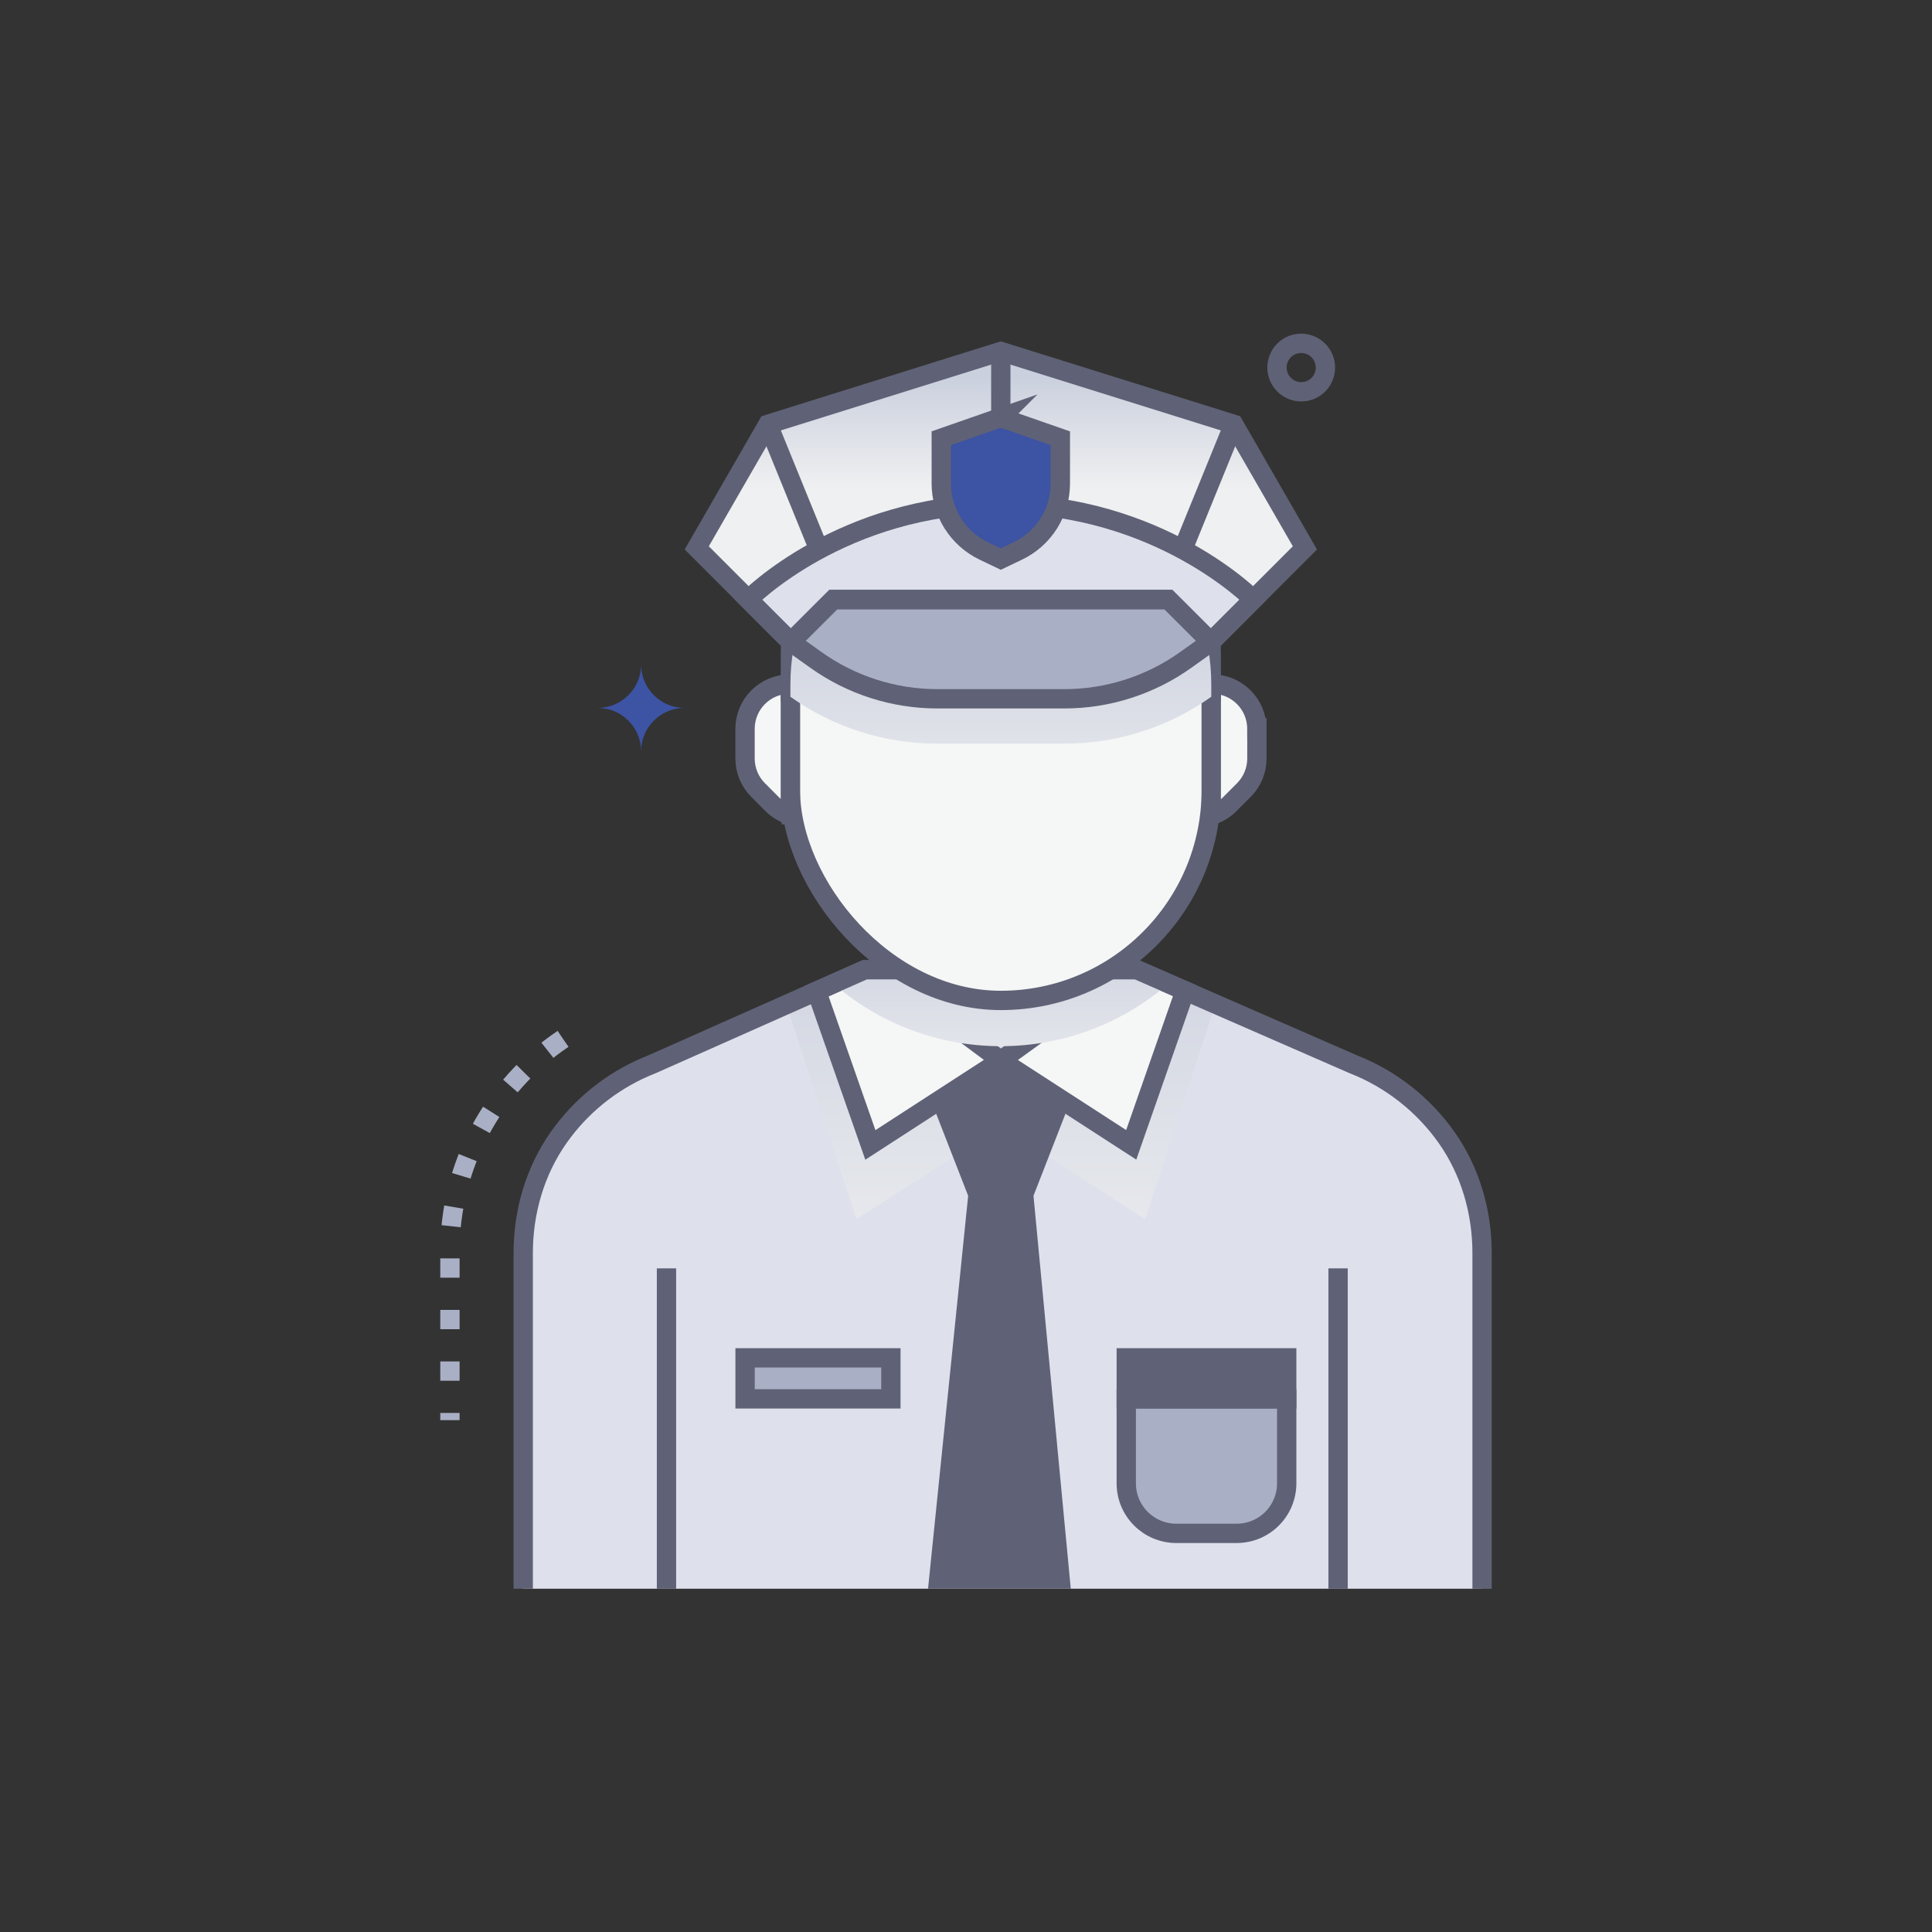 <?xml version="1.0" encoding="UTF-8"?><svg xmlns="http://www.w3.org/2000/svg" xmlns:xlink="http://www.w3.org/1999/xlink" version="1.1" viewBox="0 0 600 600"><rect x="0" y="0" width="600" height="600" fill="#333333" stroke="none"/><defs><style> .st0 { fill: #f5f6f6; } .st1 { fill: url(#linear-gradient1); } .st1, .st2, .st3, .st4 { mix-blend-mode: multiply; } .st5 { fill: #a9afc4; } .st6 { stroke: #5f6276; } .st6, .st7 { fill: none; stroke-miterlimit: 10; stroke-width: 6px; } .st7 { stroke: #a9afc4; stroke-dasharray: 6 10 6 10 6 10; } .st8 { isolation: isolate; } .st9 { fill: #dee1ec; } .st2 { fill: url(#linear-gradient2); } .st10 { fill: #3d53a3; } .st3 { fill: url(#linear-gradient3); } .st4 { fill: url(#linear-gradient); } .st11 { fill: #5f6276; } </style><linearGradient id="linear-gradient" x1="310.81" y1="273.97" x2="310.81" y2="413.44" gradientUnits="userSpaceOnUse"><stop offset="0" stop-color="#cbd0de"/><stop offset="1" stop-color="#eff0f1"/></linearGradient><linearGradient id="linear-gradient1" x1="310.84" y1="284.8" x2="310.84" y2="346.63" xlink:href="#linear-gradient"/><linearGradient id="linear-gradient2" x1="310.81" y1="183.69" x2="310.81" y2="267.02" xlink:href="#linear-gradient"/><linearGradient id="linear-gradient3" x1="310.81" y1="117.27" x2="310.81" y2="151.92" xlink:href="#linear-gradient"/></defs><g class="st8"><g id="Layer_1"><g><ellipse class="st6" cx="404.09" cy="114.13" rx="7.52" ry="7.53" transform="translate(22.71 289.8) rotate(-40.5)"/><path class="st9" d="M449.36,353.41c-7.19-10.28-17.42-18.33-29.11-22.9l-57.36-25.05-9.84-4.3h-84.47l-9.78,4.34-56.29,25.01c-11.02,4.31-20.63,11.59-27.76,21.03-.46.61-.91,1.24-1.36,1.87-7.29,10.43-10.9,23-10.9,35.73v104.26h297.78v-104.26c0-12.73-3.61-25.3-10.91-35.73Z"/><polygon class="st4" points="377.39 311.97 368.05 307.81 351.32 355.57 310.81 329.33 310.81 329.33 310.81 329.33 310.81 329.33 310.81 329.33 270.3 355.57 253.58 307.81 244.24 311.97 265.99 378.64 310.81 349.77 355.63 378.64 377.39 311.97"/><line class="st6" x1="206.98" y1="493.4" x2="206.98" y2="393.9"/><line class="st6" x1="415.55" y1="493.4" x2="415.55" y2="393.9"/><polygon class="st9" points="272.97 301.16 310.81 329.33 349.77 301.16 272.97 301.16"/><polygon class="st0" points="268.58 301.16 272.97 301.16 310.81 329.33 270.3 355.57 253.58 307.81 268.58 301.16"/><polygon class="st0" points="353.05 301.16 349.77 301.16 310.81 329.33 351.31 355.54 368.03 307.71 353.05 301.16"/><polygon class="st6" points="268.58 301.16 272.97 301.16 310.81 329.33 270.3 355.57 253.58 307.81 268.58 301.16"/><polygon class="st6" points="353.05 301.16 349.77 301.16 310.81 329.33 351.31 355.54 368.03 307.71 353.05 301.16"/><path class="st1" d="M362.89,305.45c-13.96,12.11-32.18,19.45-52.07,19.45s-38.06-7.32-52.02-19.41l9.78-4.34h84.47l9.84,4.3Z"/><polygon class="st11" points="320.96 371.36 320.96 371.36 332 343.03 310.81 329.33 289.63 343.03 300.67 371.36 288.21 493.4 310.81 493.4 332.54 493.4 320.96 371.36"/><rect class="st9" x="349.77" y="421.69" width="49.83" height="12.74"/><rect class="st11" x="349.77" y="421.69" width="49.83" height="12.74"/><path class="st5" d="M349.77,434.42v26.24c0,8.58,6.96,15.54,15.54,15.54h18.75c8.58,0,15.54-6.96,15.54-15.54v-26.24h-49.83Z"/><rect class="st6" x="349.77" y="421.69" width="49.83" height="12.74"/><path class="st6" d="M349.77,434.42v26.24c0,8.58,6.96,15.54,15.54,15.54h18.75c8.58,0,15.54-6.96,15.54-15.54v-26.24h-49.83Z"/><path class="st6" d="M162.49,493.4v-104.26c0-12.73,3.61-25.3,10.9-35.73.44-.63.9-1.26,1.36-1.87,7.13-9.44,16.74-16.72,27.76-21.03l56.29-25.01,9.78-4.34h84.47l9.84,4.3,57.36,25.05c11.7,4.57,21.92,12.62,29.11,22.9,7.3,10.43,10.91,23,10.91,35.73v104.26"/><rect class="st0" x="245.46" y="147.19" width="130.71" height="163.5" rx="65.35" ry="65.35"/><path class="st0" d="M376.17,212.55v32.79c0,36.1-29.26,65.35-65.35,65.35s-65.35-29.26-65.35-65.35v-32.79c0-15.2,5.19-29.19,13.89-40.3,11.97-15.25,30.57-25.05,51.46-25.05,18.05,0,34.38,7.31,46.21,19.14,1.86,1.86,3.61,3.84,5.25,5.91,8.7,11.11,13.89,25.1,13.89,40.3Z"/><rect class="st6" x="245.46" y="147.19" width="130.71" height="163.5" rx="65.35" ry="65.35"/><path class="st0" d="M390.34,226.35v9.2c0,3.67-1.45,7.22-4.07,9.82l-4.43,4.44c-1.65,1.64-3.64,2.82-5.8,3.46.09-1.36.13-2.73.13-4.11v-36.71h.27c7.67,0,13.89,6.22,13.89,13.9Z"/><path class="st0" d="M245.59,253.24c-2.12-.64-4.09-1.83-5.71-3.43l-4.43-4.44c-2.61-2.59-4.07-6.14-4.07-9.82v-9.2c0-7.68,6.22-13.9,13.89-13.9h.18v36.71c0,1.37.04,2.73.13,4.08Z"/><path class="st6" d="M390.34,226.35v9.2c0,3.67-1.45,7.22-4.07,9.82l-4.43,4.44c-1.65,1.64-3.64,2.82-5.8,3.46.09-1.36.13-2.73.13-4.11v-36.71h.27c7.67,0,13.89,6.22,13.89,13.9Z"/><path class="st6" d="M245.59,253.24c-2.12-.64-4.09-1.83-5.71-3.43l-4.43-4.44c-2.61-2.59-4.07-6.14-4.07-9.82v-9.2c0-7.68,6.22-13.9,13.89-13.9h.18v36.71c0,1.37.04,2.73.13,4.08Z"/><path class="st9" d="M291.43,141.09h0c-27.34,8.49-45.97,33.79-45.97,62.41v9.05s16.59-10.32,21.24-28.29c26.09,18.94,61.99,19.08,88.23,0,4.64,17.96,21.24,28.29,21.24,28.29v-9.05c0-28.63-18.63-53.92-45.97-62.41h0c-12.63-3.92-26.15-3.92-38.78,0Z"/><path class="st6" d="M291.43,141.09h0c-27.34,8.49-45.97,33.79-45.97,62.41v9.05s16.59-10.32,21.24-28.29c26.09,18.94,61.99,19.08,88.23,0,4.64,17.96,21.24,28.29,21.24,28.29v-9.05c0-28.63-18.63-53.92-45.97-62.41h0c-12.63-3.92-26.15-3.92-38.78,0Z"/><path class="st2" d="M376.17,212.55v3.84c-13.4,9.52-29.19,14.55-45.65,14.55h-39.4c-16.46,0-32.24-5.03-45.65-14.55v-3.84c0-15.2,5.19-29.19,13.89-40.3h102.92c8.7,11.11,13.89,25.1,13.89,40.3Z"/><path class="st5" d="M362.83,186.18h-104.03l-13.21,11.11v2.09l7.78,5.55c11.01,7.86,24.21,12.09,37.74,12.09h39.41c13.53,0,26.73-4.23,37.74-12.09l7.78-5.55v-2.09l-13.21-11.11Z"/><path class="st6" d="M362.83,186.18h-104.03l-13.21,11.11v2.09l7.78,5.55c11.01,7.86,24.21,12.09,37.74,12.09h39.41c13.53,0,26.73-4.23,37.74-12.09l7.78-5.55v-2.09l-13.21-11.11Z"/><polygon class="st9" points="383.14 131.78 310.81 109.15 238.49 131.78 216.38 170.15 245.59 199.37 258.8 186.18 362.83 186.18 376.04 199.37 405.25 170.15 383.14 131.78"/><path class="st3" d="M405.26,170.16l-16.02,16.02s-29.06-29.71-78.42-29.71-78.42,29.71-78.42,29.71l-16.02-16.02,22.12-38.38,72.33-22.63,72.33,22.63,22.12,38.38Z"/><polygon class="st6" points="383.14 131.78 310.81 109.15 238.49 131.78 216.38 170.15 245.59 199.37 258.8 186.18 362.83 186.18 376.04 199.37 405.25 170.15 383.14 131.78"/><path class="st6" d="M310.82,156.47h0c-49.36,0-78.42,29.71-78.42,29.71l13.19,13.19,13.21-13.19h104.03l13.21,13.19,13.19-13.19s-29.06-29.71-78.42-29.71Z"/><line class="st6" x1="238.49" y1="131.78" x2="254.32" y2="170.66"/><line class="st6" x1="383.14" y1="131.78" x2="367.31" y2="170.66"/><line class="st6" x1="310.81" y1="109.15" x2="310.81" y2="156.47"/><path class="st10" d="M310.81,129.64l-18.49,6.45v14.06c0,8.94,5.13,17.09,13.2,20.95l5.29,2.53,5.29-2.53c8.07-3.86,13.2-12.01,13.2-20.95v-14.05l-18.5-6.45Z"/><path class="st6" d="M310.81,129.64l-18.49,6.45v14.06c0,8.94,5.13,17.09,13.2,20.95l5.29,2.53,5.29-2.53c8.07-3.86,13.2-12.01,13.2-20.95v-14.05l-18.5-6.45Z"/><rect class="st5" x="231.39" y="421.69" width="45.28" height="12.74"/><rect class="st6" x="231.39" y="421.69" width="45.28" height="12.74"/><path class="st7" d="M174.85,322.64c-21.96,14.77-35.12,39.49-35.12,65.95v52.45"/><path class="st10" d="M185.59,219.85c7.46,0,13.51,6.05,13.51,13.51,0-7.46,6.05-13.51,13.51-13.51-7.46,0-13.51-6.05-13.51-13.51,0,7.46-6.05,13.51-13.51,13.51Z"/></g></g></g></svg>
